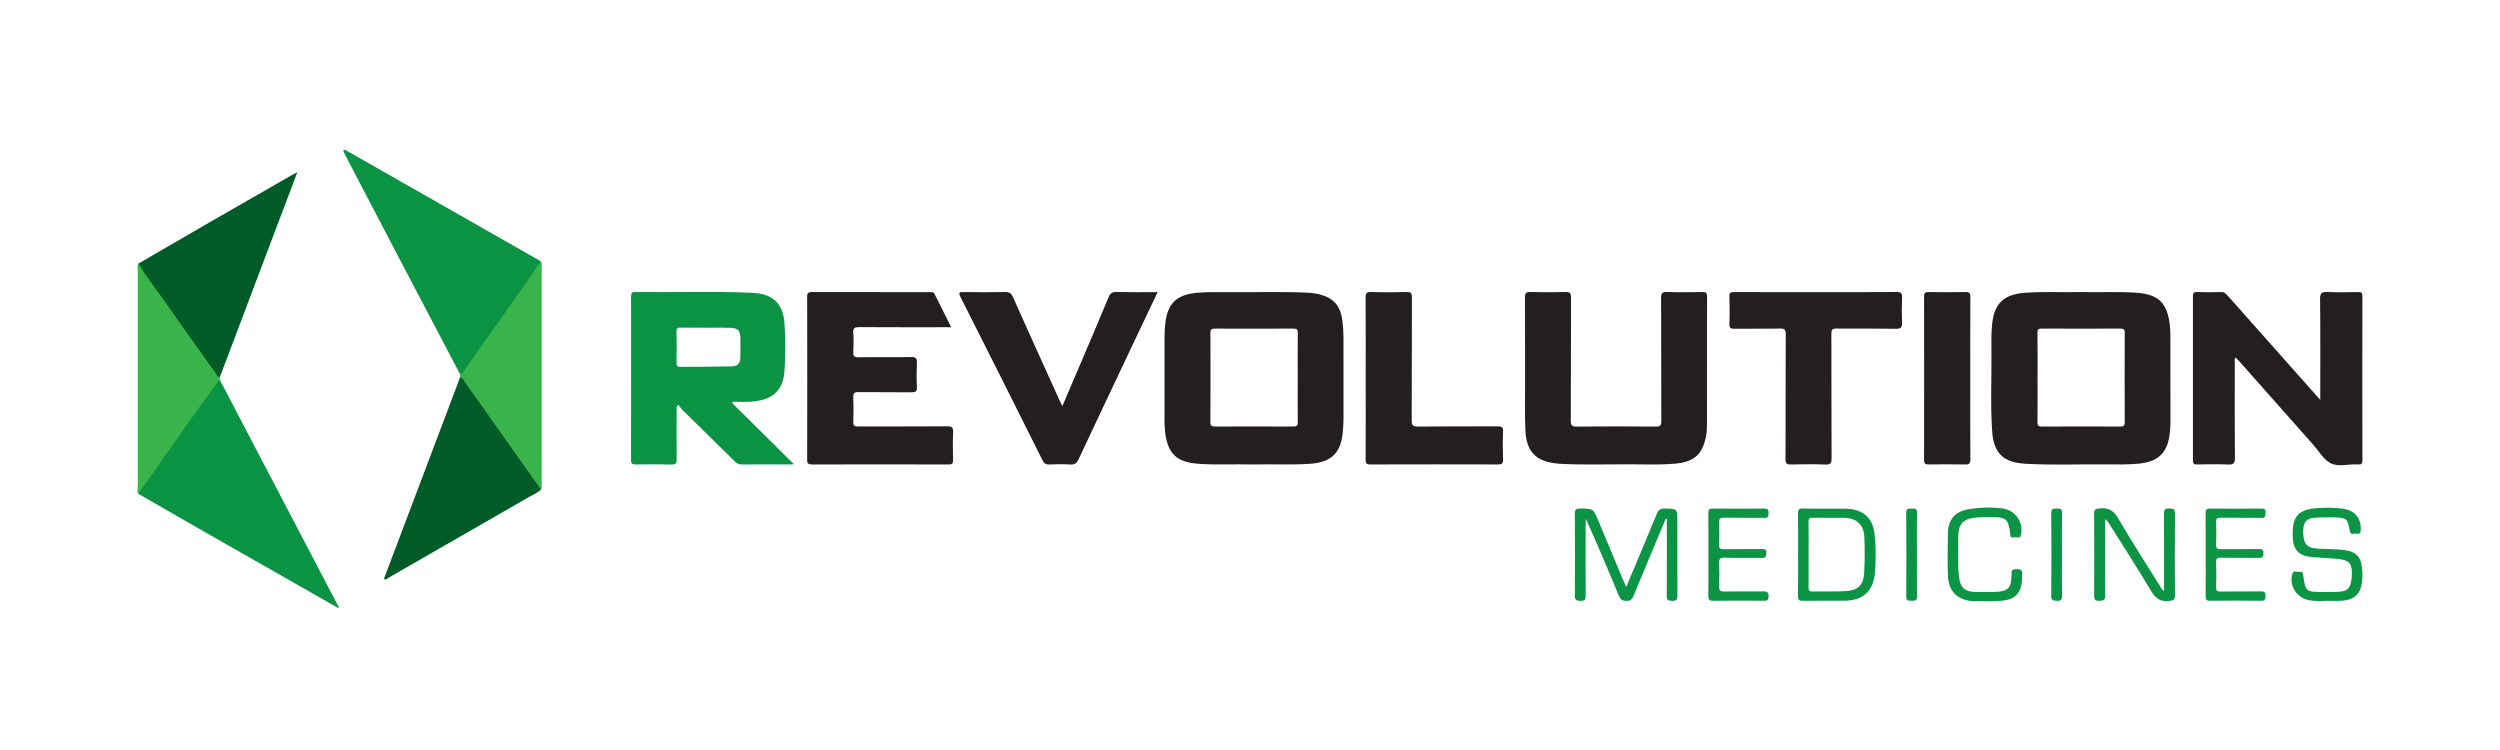 <svg width="200" height="60" viewBox="0 0 200 60" fill="none" xmlns="http://www.w3.org/2000/svg">
<g clip-path="url(#clip0_4739_6962)">
<path d="M185.621 31.984C185.621 29.216 185.635 26.564 185.607 23.912C185.601 23.436 185.746 23.341 186.19 23.36C187.01 23.395 187.834 23.379 188.656 23.364C188.909 23.36 188.992 23.427 188.992 23.687C188.984 28.064 188.983 32.44 188.993 36.816C188.994 37.109 188.893 37.192 188.627 37.152C188.597 37.148 188.565 37.152 188.535 37.151C187.838 37.129 187.053 37.362 186.468 37.068C185.9 36.782 185.53 36.111 185.081 35.603C183.108 33.38 181.139 31.155 179.167 28.931C179.069 28.819 178.963 28.714 178.857 28.6C178.72 28.725 178.785 28.868 178.784 28.988C178.78 31.536 178.768 34.084 178.793 36.632C178.797 37.083 178.661 37.179 178.234 37.161C177.414 37.127 176.591 37.142 175.768 37.157C175.507 37.161 175.432 37.079 175.433 36.825C175.439 32.448 175.439 28.072 175.433 23.695C175.433 23.441 175.508 23.357 175.769 23.364C176.408 23.381 177.048 23.385 177.687 23.363C177.967 23.353 178.094 23.518 178.244 23.686C180.578 26.314 182.912 28.942 185.247 31.57C185.344 31.68 185.444 31.788 185.621 31.984Z" fill="#231F20"/>
<path d="M136.558 29.09C136.558 30.678 136.561 32.266 136.556 33.854C136.555 34.183 136.55 34.511 136.49 34.839C136.212 36.36 135.529 36.97 133.952 37.098C132.812 37.191 131.671 37.153 130.53 37.147C128.597 37.136 126.664 37.209 124.733 37.1C124.446 37.084 124.158 37.038 123.879 36.969C122.678 36.671 122.09 35.883 122.03 34.417C121.987 33.34 122.006 32.26 122.005 31.181C122.002 28.724 122.011 26.266 121.996 23.809C121.994 23.461 122.078 23.35 122.444 23.36C123.372 23.387 124.301 23.385 125.229 23.361C125.582 23.352 125.684 23.44 125.682 23.8C125.667 27.081 125.682 30.363 125.662 33.644C125.66 34.048 125.768 34.131 126.162 34.127C128.262 34.106 130.362 34.107 132.463 34.126C132.832 34.13 132.907 34.021 132.905 33.679C132.892 30.397 132.903 27.116 132.889 23.835C132.887 23.471 132.965 23.346 133.357 23.359C134.3 23.389 135.243 23.381 136.187 23.362C136.49 23.355 136.57 23.444 136.567 23.74C136.554 25.522 136.56 27.306 136.56 29.089C136.56 29.09 136.559 29.09 136.558 29.09Z" fill="#231F20"/>
<path d="M76.096 26.178C73.585 26.178 71.164 26.186 68.744 26.17C68.376 26.167 68.232 26.237 68.262 26.628C68.301 27.135 68.292 27.648 68.264 28.156C68.246 28.485 68.332 28.587 68.683 28.582C70.084 28.559 71.485 28.588 72.885 28.563C73.278 28.555 73.369 28.678 73.352 29.041C73.323 29.684 73.32 30.33 73.353 30.973C73.372 31.331 73.241 31.386 72.917 31.383C71.501 31.366 70.085 31.385 68.669 31.368C68.345 31.365 68.254 31.46 68.264 31.771C68.287 32.43 68.288 33.09 68.263 33.749C68.252 34.056 68.36 34.121 68.651 34.12C71.026 34.109 73.402 34.123 75.776 34.105C76.156 34.102 76.267 34.19 76.25 34.569C76.216 35.302 76.228 36.037 76.246 36.772C76.253 37.052 76.191 37.159 75.876 37.158C72.238 37.148 68.599 37.149 64.96 37.158C64.665 37.158 64.572 37.084 64.573 36.782C64.583 32.434 64.583 28.088 64.573 23.741C64.572 23.44 64.663 23.364 64.959 23.364C68.096 23.373 71.232 23.37 74.368 23.371C74.516 23.371 74.673 23.335 74.762 23.513C75.194 24.381 75.629 25.247 76.096 26.178Z" fill="#231F20"/>
<path d="M17.567 30.356C20.717 36.373 23.866 42.391 27.015 48.408C27.055 48.485 27.119 48.557 27.078 48.654C23.465 46.596 19.857 44.544 16.251 42.486C14.532 41.504 12.818 40.514 11.101 39.527C11.019 39.291 11.178 39.128 11.295 38.963C12.698 36.989 14.091 35.008 15.498 33.035C16.065 32.239 16.613 31.429 17.199 30.645C17.294 30.52 17.355 30.341 17.567 30.356Z" fill="#0B9344"/>
<path d="M36.787 29.903C35.356 27.18 33.922 24.459 32.495 21.734C30.872 18.637 29.255 15.536 27.636 12.437C27.57 12.309 27.507 12.178 27.445 12.051C27.624 11.93 27.732 12.055 27.841 12.117C32.947 15.022 38.052 17.93 43.157 20.84C43.195 20.862 43.227 20.897 43.261 20.926C43.303 21.143 43.169 21.297 43.058 21.454C41.565 23.581 40.049 25.692 38.551 27.817C38.118 28.43 37.692 29.049 37.239 29.649C37.135 29.788 37.055 30.024 36.787 29.903Z" fill="#0B9344"/>
<path d="M92.61 23.37C91.859 24.954 91.139 26.465 90.423 27.979C89.04 30.903 87.653 33.827 86.281 36.756C86.14 37.056 85.98 37.181 85.634 37.16C85.073 37.127 84.508 37.133 83.946 37.158C83.653 37.172 83.52 37.057 83.397 36.813C81.219 32.458 79.037 28.105 76.84 23.759C76.652 23.387 76.751 23.357 77.106 23.363C78.201 23.38 79.297 23.383 80.392 23.361C80.728 23.355 80.893 23.446 81.034 23.762C82.258 26.511 83.505 29.25 84.747 31.992C84.814 32.139 84.888 32.282 84.988 32.49C85.499 31.294 85.988 30.155 86.473 29.014C87.218 27.265 87.968 25.518 88.695 23.762C88.826 23.448 88.992 23.351 89.332 23.359C90.396 23.385 91.462 23.37 92.61 23.37Z" fill="#231F20"/>
<path d="M11.085 21.08C13.033 19.95 14.979 18.817 16.928 17.692C19.038 16.475 21.152 15.267 23.264 14.055C23.403 13.976 23.544 13.901 23.79 13.765C21.695 19.305 19.639 24.744 17.582 30.181C17.308 30.268 17.25 30.026 17.147 29.885C15.854 28.111 14.603 26.308 13.329 24.519C12.65 23.563 11.962 22.613 11.296 21.648C11.18 21.478 11.03 21.314 11.085 21.08Z" fill="#005C27"/>
<path d="M43.281 39.169C43.014 39.418 42.675 39.556 42.364 39.734C38.63 41.886 34.894 44.033 31.157 46.177C31.02 46.255 30.898 46.395 30.702 46.343C32.741 40.948 34.778 35.559 36.815 30.169C37.139 30.114 37.206 30.402 37.33 30.575C37.944 31.432 38.564 32.286 39.164 33.152C40.443 34.994 41.775 36.801 43.048 38.648C43.158 38.806 43.3 38.953 43.281 39.169Z" fill="#005C27"/>
<path d="M145.272 23.369C147.417 23.369 149.564 23.378 151.709 23.361C152.061 23.359 152.184 23.438 152.167 23.803C152.135 24.461 152.135 25.122 152.166 25.78C152.184 26.172 152.094 26.313 151.656 26.305C150.074 26.275 148.491 26.302 146.908 26.285C146.58 26.281 146.51 26.38 146.511 26.687C146.522 30.013 146.511 33.338 146.527 36.664C146.529 37.05 146.45 37.178 146.034 37.162C145.122 37.127 144.208 37.136 143.296 37.159C142.948 37.168 142.838 37.089 142.84 36.724C142.855 33.398 142.842 30.072 142.859 26.747C142.861 26.375 142.775 26.274 142.391 26.283C141.174 26.31 139.956 26.285 138.739 26.299C138.449 26.303 138.344 26.236 138.354 25.932C138.377 25.199 138.38 24.464 138.353 23.73C138.343 23.415 138.46 23.363 138.744 23.364C140.92 23.374 143.096 23.369 145.272 23.369Z" fill="#231F20"/>
<path d="M109.255 30.249C109.255 28.107 109.262 25.963 109.248 23.821C109.246 23.485 109.307 23.348 109.691 23.36C110.634 23.39 111.579 23.384 112.522 23.362C112.863 23.354 112.956 23.448 112.954 23.788C112.94 27.069 112.954 30.351 112.936 33.632C112.934 34.03 113.033 34.128 113.436 34.123C115.552 34.102 117.668 34.12 119.784 34.106C120.119 34.105 120.263 34.159 120.246 34.536C120.212 35.283 120.221 36.034 120.243 36.782C120.252 37.09 120.143 37.157 119.851 37.156C116.441 37.147 113.032 37.146 109.623 37.157C109.308 37.158 109.249 37.048 109.25 36.766C109.261 34.595 109.255 32.422 109.255 30.249Z" fill="#231F20"/>
<path d="M11.085 21.08C11.624 22.051 12.334 22.912 12.967 23.82C14.383 25.851 15.829 27.862 17.268 29.878C17.351 29.993 17.398 30.159 17.581 30.18C17.576 30.239 17.571 30.297 17.566 30.356C16.882 31.301 16.19 32.243 15.514 33.194C14.133 35.135 12.76 37.081 11.388 39.027C11.277 39.184 11.129 39.323 11.101 39.527C10.94 39.418 11.02 39.253 11.02 39.117C11.015 33.231 11.015 27.343 11.019 21.457C11.02 21.331 10.953 21.186 11.085 21.08Z" fill="#39B44A"/>
<path d="M43.281 39.169C41.266 36.319 39.251 33.468 37.231 30.621C37.113 30.456 37.028 30.253 36.815 30.169C36.806 30.08 36.796 29.991 36.787 29.903C37.081 29.872 37.152 29.596 37.28 29.416C39.004 27 40.711 24.573 42.42 22.147C42.706 21.743 42.981 21.333 43.261 20.925C43.398 21.028 43.334 21.174 43.334 21.299C43.338 27.142 43.338 32.984 43.335 38.827C43.336 38.942 43.379 39.068 43.281 39.169Z" fill="#39B44A"/>
<path d="M157.622 30.31C157.622 32.452 157.614 34.593 157.63 36.735C157.633 37.074 157.539 37.168 157.197 37.16C156.24 37.137 155.28 37.143 154.323 37.157C154.042 37.16 153.923 37.11 153.924 36.793C153.935 32.435 153.934 28.078 153.925 23.719C153.925 23.442 154.009 23.36 154.287 23.364C155.276 23.378 156.264 23.381 157.253 23.363C157.565 23.357 157.63 23.464 157.629 23.751C157.617 25.937 157.622 28.124 157.622 30.31Z" fill="#231F20"/>
<path d="M130.101 46.956C130.938 44.958 131.749 43.041 132.539 41.116C132.671 40.793 132.827 40.669 133.196 40.68C134.19 40.711 134.19 40.69 134.19 41.657C134.19 43.649 134.182 45.642 134.197 47.634C134.2 47.962 134.128 48.076 133.774 48.068C133.448 48.062 133.334 48.003 133.338 47.651C133.357 45.6 133.347 43.547 133.347 41.479C133.167 41.555 133.168 41.723 133.116 41.847C132.307 43.765 131.502 45.684 130.708 47.609C130.592 47.893 130.491 48.079 130.111 48.072C129.754 48.066 129.62 47.929 129.497 47.63C128.653 45.585 127.789 43.547 126.868 41.507C126.862 41.628 126.851 41.748 126.851 41.87C126.85 43.788 126.844 45.705 126.856 47.622C126.858 47.932 126.819 48.076 126.446 48.069C126.092 48.062 125.984 47.976 125.987 47.617C126.004 45.445 126.003 43.273 125.987 41.101C125.984 40.76 126.079 40.677 126.417 40.682C127.459 40.697 127.46 40.683 127.856 41.63C128.531 43.247 129.205 44.864 129.882 46.481C129.938 46.617 130.005 46.75 130.101 46.956Z" fill="#0B9444"/>
<path d="M173.123 47.272C173.123 47.075 173.123 46.92 173.123 46.763C173.123 44.874 173.133 42.986 173.114 41.098C173.11 40.75 173.216 40.67 173.55 40.679C173.857 40.688 174.001 40.713 173.998 41.084C173.977 43.273 173.979 45.461 173.998 47.649C174 48.004 173.87 48.028 173.557 48.071C172.838 48.169 172.448 47.883 172.089 47.279C171.005 45.459 169.851 43.679 168.724 41.884C168.648 41.764 168.569 41.644 168.404 41.541C168.404 41.696 168.404 41.853 168.404 42.008C168.404 43.882 168.392 45.755 168.414 47.629C168.419 48.011 168.271 48.053 167.942 48.066C167.566 48.081 167.53 47.926 167.531 47.618C167.543 45.445 167.546 43.271 167.529 41.098C167.526 40.752 167.636 40.709 167.961 40.673C168.681 40.594 169.091 40.837 169.462 41.477C170.525 43.309 171.68 45.088 172.802 46.886C172.876 47.009 172.918 47.157 173.123 47.272Z" fill="#0C9444"/>
<path d="M186.208 48.063C185.677 48.081 185.144 48.115 184.618 47.99C183.688 47.768 183.109 46.797 183.397 45.9C183.498 45.584 183.786 45.795 183.983 45.746C184.133 45.709 184.219 45.763 184.245 45.951C184.433 47.34 184.46 47.359 185.872 47.36C186.298 47.36 186.725 47.368 187.15 47.339C187.776 47.296 188.004 47.071 188.102 46.458C188.119 46.355 188.135 46.25 188.142 46.146C188.206 45.052 187.98 44.789 186.874 44.699C186.237 44.648 185.599 44.618 184.962 44.565C183.911 44.477 183.447 43.983 183.415 42.938C183.365 41.272 183.844 40.744 185.523 40.64C186.162 40.6 186.801 40.61 187.437 40.696C188.4 40.824 188.936 41.507 188.855 42.459C188.833 42.71 188.69 42.731 188.522 42.692C188.337 42.65 188.048 42.872 187.983 42.484C187.814 41.483 187.741 41.416 186.699 41.389C186.183 41.375 185.663 41.381 185.148 41.425C184.544 41.475 184.322 41.719 184.265 42.312C184.239 42.581 184.259 42.848 184.309 43.116C184.393 43.562 184.662 43.787 185.106 43.851C185.921 43.97 186.748 43.886 187.565 44.008C188.447 44.14 188.803 44.443 188.944 45.301C189.034 45.852 189.018 46.409 188.88 46.952C188.71 47.623 188.229 47.988 187.395 48.057C187.001 48.09 186.603 48.063 186.208 48.063Z" fill="#0B9444"/>
<path d="M136.671 44.322C136.671 43.228 136.68 42.133 136.664 41.039C136.661 40.765 136.736 40.681 137.021 40.685C138.391 40.699 139.761 40.7 141.131 40.684C141.418 40.68 141.494 40.762 141.485 41.037C141.477 41.294 141.464 41.44 141.127 41.433C140.061 41.409 138.995 41.437 137.93 41.416C137.604 41.41 137.516 41.508 137.529 41.819C137.552 42.403 137.554 42.988 137.528 43.571C137.514 43.883 137.633 43.938 137.917 43.935C138.922 43.92 139.927 43.934 140.931 43.926C141.171 43.924 141.327 43.93 141.313 44.248C141.302 44.527 141.251 44.64 140.936 44.633C139.962 44.612 138.986 44.651 138.013 44.614C137.586 44.598 137.506 44.739 137.526 45.116C137.558 45.7 137.553 46.286 137.527 46.869C137.511 47.209 137.594 47.335 137.971 47.325C139.005 47.298 140.041 47.328 141.076 47.309C141.394 47.303 141.484 47.39 141.488 47.706C141.491 48.033 141.35 48.062 141.081 48.06C139.742 48.05 138.401 48.044 137.062 48.063C136.725 48.068 136.659 47.951 136.663 47.65C136.68 46.54 136.671 45.431 136.671 44.322Z" fill="#0C9444"/>
<path d="M156.657 44.171C156.67 44.892 156.635 45.552 156.725 46.209C156.835 47.01 157.19 47.339 158.019 47.356C158.536 47.367 159.054 47.364 159.571 47.353C160.628 47.331 160.916 47.042 160.921 45.995C160.922 45.725 160.897 45.525 161.304 45.532C161.683 45.539 161.832 45.629 161.766 46.004C161.748 46.105 161.763 46.213 161.761 46.318C161.734 47.414 161.211 47.987 160.099 48.061C159.372 48.109 158.638 48.113 157.909 48.093C156.641 48.059 155.87 47.315 155.833 46.059C155.799 44.922 155.804 43.782 155.832 42.644C155.858 41.538 156.433 40.895 157.558 40.722C158.446 40.586 159.347 40.559 160.242 40.684C161.248 40.825 161.915 41.846 161.667 42.825C161.602 43.086 161.401 42.981 161.264 42.975C161.114 42.968 160.874 43.109 160.825 42.813C160.82 42.783 160.824 42.753 160.82 42.723C160.676 41.52 160.509 41.36 159.281 41.371C158.705 41.377 158.123 41.349 157.557 41.499C157.083 41.624 156.802 41.911 156.716 42.395C156.606 43.006 156.693 43.621 156.657 44.171Z" fill="#0B9444"/>
<path d="M176.455 44.384C176.455 43.276 176.465 42.168 176.448 41.06C176.444 40.771 176.519 40.681 176.823 40.685C178.176 40.701 179.53 40.699 180.883 40.686C181.158 40.683 181.262 40.745 181.243 41.03C181.228 41.274 181.245 41.442 180.893 41.434C179.814 41.408 178.733 41.433 177.654 41.418C177.386 41.415 177.277 41.469 177.289 41.761C177.313 42.359 177.317 42.96 177.288 43.557C177.271 43.898 177.411 43.94 177.707 43.935C178.711 43.919 179.715 43.94 180.719 43.922C181.003 43.918 181.079 43.999 181.076 44.273C181.073 44.545 180.998 44.636 180.713 44.632C179.695 44.616 178.675 44.633 177.656 44.62C177.39 44.616 177.28 44.669 177.29 44.962C177.313 45.635 177.313 46.31 177.29 46.983C177.28 47.282 177.403 47.324 177.663 47.321C178.727 47.309 179.792 47.325 180.857 47.31C181.144 47.307 181.255 47.371 181.249 47.677C181.242 47.959 181.185 48.066 180.871 48.062C179.517 48.044 178.163 48.046 176.81 48.061C176.529 48.063 176.448 47.981 176.452 47.708C176.464 46.6 176.455 45.492 176.455 44.384Z" fill="#0B9444"/>
<path d="M153.353 44.388C153.353 45.494 153.339 46.601 153.361 47.707C153.367 48.035 153.226 48.071 152.959 48.059C152.712 48.048 152.496 48.101 152.498 47.713C152.516 45.485 152.517 43.257 152.497 41.029C152.494 40.638 152.707 40.691 152.951 40.687C153.195 40.682 153.371 40.668 153.363 41.022C153.335 42.144 153.353 43.267 153.353 44.388Z" fill="#0B9444"/>
<path d="M164.955 44.377C164.955 45.468 164.945 46.56 164.962 47.651C164.966 47.947 164.912 48.087 164.572 48.062C164.298 48.042 164.096 48.078 164.099 47.679C164.12 45.466 164.119 43.253 164.1 41.039C164.097 40.664 164.284 40.694 164.542 40.683C164.832 40.67 164.972 40.711 164.965 41.056C164.94 42.164 164.955 43.271 164.955 44.377Z" fill="#0B9444"/>
<path d="M166.512 23.363C167.973 23.402 169.434 23.315 170.895 23.417C172.631 23.537 173.345 24.188 173.573 25.883C173.616 26.209 173.631 26.54 173.631 26.869C173.636 29.132 173.631 31.396 173.636 33.659C173.637 34.096 173.605 34.529 173.538 34.958C173.324 36.31 172.543 36.97 171.03 37.099C170.164 37.173 169.296 37.158 168.428 37.151C166.297 37.132 164.164 37.222 162.034 37.101C160.275 37 159.497 36.265 159.375 34.533C159.223 32.393 159.339 30.248 159.316 28.106C159.309 27.387 159.295 26.669 159.367 25.95C159.531 24.292 160.295 23.546 161.99 23.423C163.496 23.311 165.005 23.402 166.512 23.363ZM162.998 33.769C162.996 34.042 163.069 34.125 163.355 34.124C165.44 34.112 167.526 34.113 169.611 34.123C169.875 34.124 169.981 34.077 169.98 33.782C169.967 31.4 169.968 29.017 169.98 26.634C169.982 26.353 169.9 26.285 169.623 26.286C167.538 26.297 165.452 26.296 163.367 26.287C163.109 26.286 162.992 26.319 162.997 26.621C163.017 27.804 163.005 28.988 163.005 30.172C163.005 31.372 163.012 32.571 162.998 33.769Z" fill="#231F20"/>
<path d="M100.32 37.158C98.844 37.119 97.366 37.206 95.891 37.104C94.139 36.984 93.426 36.31 93.212 34.59C93.14 34.022 93.162 33.453 93.161 32.884C93.157 30.905 93.157 28.927 93.162 26.948C93.163 26.589 93.185 26.229 93.224 25.873C93.406 24.25 94.156 23.551 95.819 23.419C96.595 23.358 97.371 23.364 98.147 23.372C100.339 23.393 102.532 23.314 104.723 23.419C104.92 23.428 105.116 23.46 105.31 23.498C106.628 23.753 107.237 24.386 107.395 25.691C107.447 26.121 107.477 26.558 107.479 26.991C107.487 29.163 107.485 31.337 107.48 33.511C107.479 33.884 107.455 34.259 107.417 34.632C107.247 36.259 106.498 36.976 104.842 37.1C103.335 37.211 101.827 37.119 100.32 37.158ZM103.823 26.645C103.827 26.376 103.763 26.285 103.473 26.287C101.373 26.299 99.271 26.298 97.171 26.289C96.916 26.288 96.833 26.354 96.834 26.613C96.843 28.996 96.844 31.38 96.832 33.762C96.83 34.077 96.951 34.125 97.23 34.123C99.3 34.113 101.371 34.111 103.441 34.125C103.742 34.127 103.828 34.045 103.824 33.75C103.808 32.566 103.818 31.381 103.818 30.197C103.817 29.012 103.81 27.828 103.823 26.645Z" fill="#231F20"/>
<path d="M58.579 32.25C60.209 33.863 61.839 35.477 63.475 37.096C63.452 37.188 63.362 37.151 63.297 37.151C61.987 37.153 60.678 37.147 59.369 37.158C59.115 37.16 58.945 37.072 58.772 36.902C57.385 35.532 55.99 34.172 54.602 32.804C54.474 32.678 54.376 32.523 54.265 32.383C54.066 32.548 54.132 32.692 54.131 32.812C54.126 34.116 54.117 35.421 54.135 36.725C54.14 37.047 54.075 37.172 53.715 37.162C52.772 37.137 51.827 37.147 50.883 37.157C50.612 37.161 50.481 37.121 50.482 36.797C50.494 32.436 50.491 28.074 50.486 23.713C50.486 23.477 50.525 23.362 50.805 23.364C53.94 23.4 57.078 23.287 60.211 23.425C61.818 23.497 62.653 24.288 62.758 25.861C62.843 27.115 62.843 28.382 62.763 29.635C62.66 31.276 61.77 32.042 60.016 32.138C59.55 32.163 59.083 32.142 58.616 32.142C58.603 32.177 58.591 32.213 58.579 32.25ZM56.405 26.213C55.765 26.213 55.125 26.224 54.487 26.208C54.224 26.201 54.111 26.245 54.12 26.544C54.142 27.368 54.136 28.193 54.122 29.017C54.119 29.264 54.182 29.364 54.45 29.353C54.906 29.333 55.363 29.351 55.82 29.346C56.733 29.337 57.645 29.328 58.557 29.31C59.032 29.301 59.229 29.024 59.23 28.582C59.231 28.073 59.24 27.563 59.231 27.054C59.219 26.432 59.053 26.249 58.414 26.227C57.745 26.202 57.074 26.221 56.405 26.221C56.405 26.218 56.405 26.215 56.405 26.213Z" fill="#0B9344"/>
<path d="M143.848 44.369C143.848 43.275 143.858 42.182 143.84 41.089C143.836 40.79 143.891 40.676 144.229 40.682C145.369 40.706 146.51 40.683 147.651 40.696C149.037 40.711 149.838 41.428 149.975 42.78C150.081 43.825 150.083 44.873 149.98 45.919C149.842 47.303 149.017 48.042 147.599 48.055C146.473 48.066 145.348 48.048 144.222 48.065C143.925 48.069 143.836 47.99 143.84 47.693C143.858 46.585 143.848 45.477 143.848 44.369ZM144.683 46.974C144.68 47.211 144.727 47.326 145.003 47.321C145.869 47.302 146.737 47.334 147.6 47.292C148.628 47.243 149.078 46.828 149.133 45.828C149.187 44.859 149.19 43.883 149.143 42.914C149.097 41.95 148.487 41.433 147.501 41.425C146.681 41.417 145.86 41.434 145.04 41.417C144.76 41.411 144.674 41.489 144.68 41.769C144.698 42.621 144.686 43.474 144.686 44.326C144.686 45.209 144.694 46.092 144.683 46.974Z" fill="#0B9344"/>
</g>
<defs>
<clipPath id="clip0_4739_6962">
<rect width="200" height="60" fill="white"/>
</clipPath>
</defs>
</svg>
